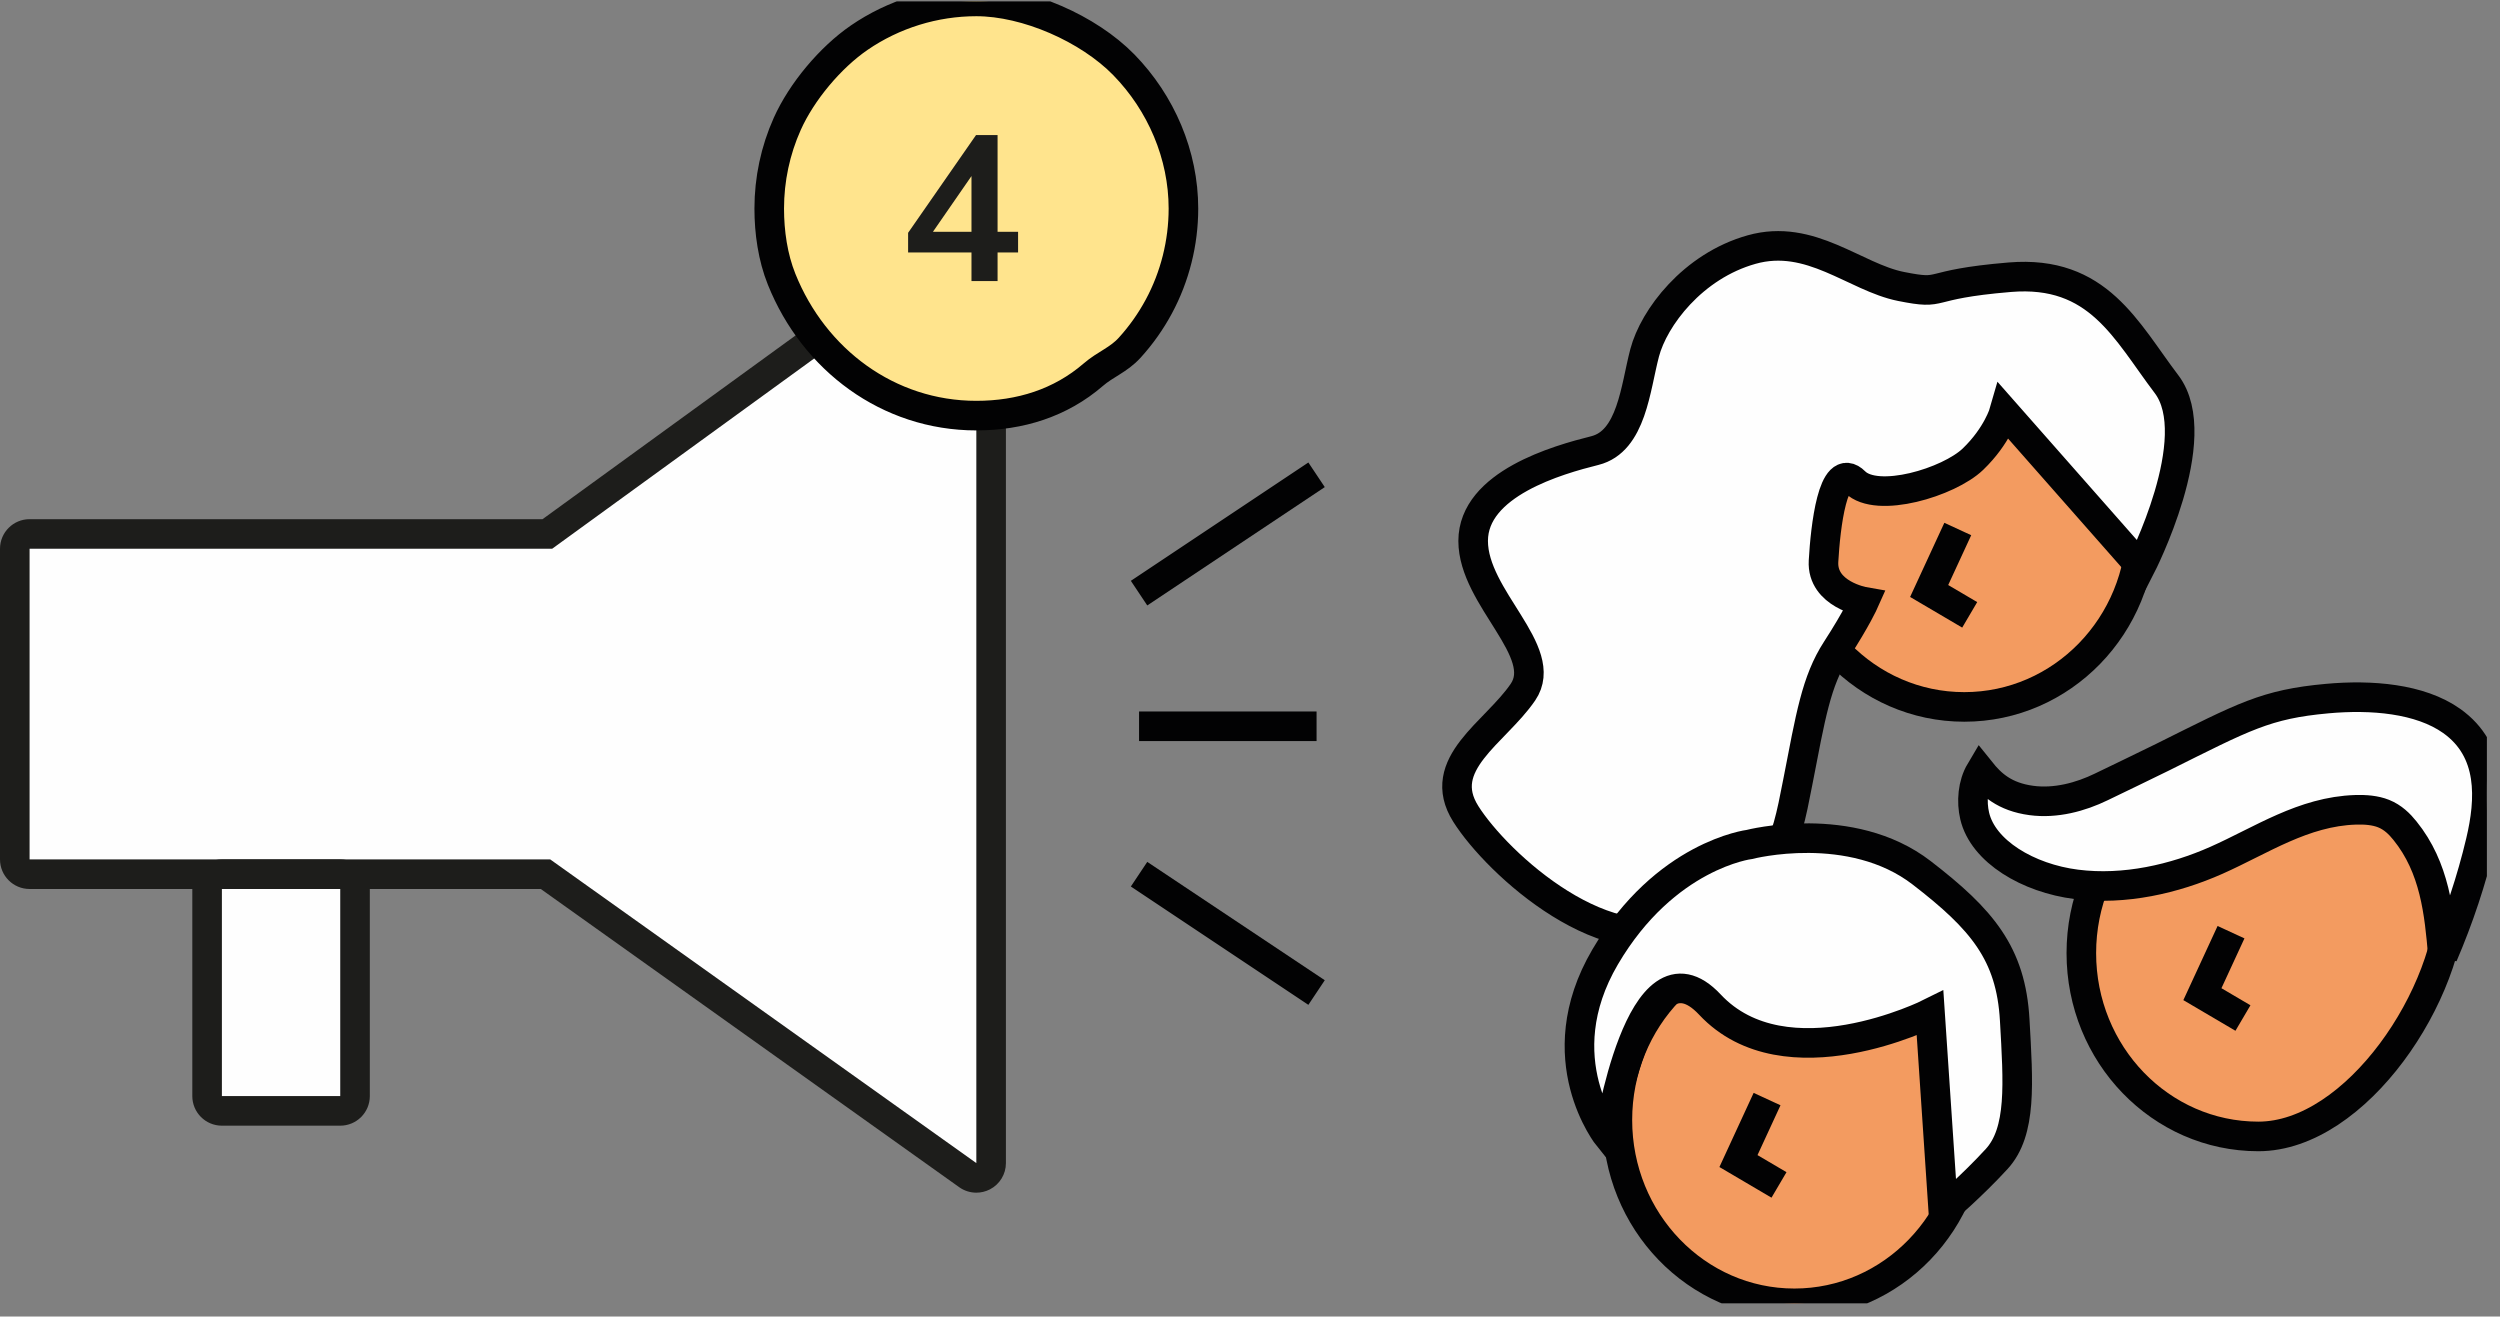 <svg width="169" height="89" viewBox="0 0 169 89" fill="none" xmlns="http://www.w3.org/2000/svg">
<rect x="0" y="0" width="169" height="89" fill="#808080" stroke="none"/>
<g clip-path="url(#clip0)">
<path fill-rule="evenodd" clip-rule="evenodd" d="M144.754 35.487C144.754 42.281 139.396 47.788 132.786 47.788C126.177 47.788 120.819 42.281 120.819 35.487C120.819 28.694 126.177 23.187 132.786 23.187C139.396 23.187 144.754 28.694 144.754 35.487Z" fill="#F39B60"/>
<path fill-rule="evenodd" clip-rule="evenodd" d="M144.754 35.487C144.754 42.281 139.396 47.788 132.786 47.788C126.177 47.788 120.819 42.281 120.819 35.487C120.819 28.694 126.177 23.187 132.786 23.187C139.396 23.187 144.754 28.694 144.754 35.487Z" stroke="#020203" stroke-width="2"/>
<path fill-rule="evenodd" clip-rule="evenodd" d="M135.487 27.841L144.713 38.313C144.713 38.313 149.2 29.586 146.458 25.971C143.715 22.356 141.845 18.242 135.861 18.74C129.878 19.239 131.623 19.987 128.507 19.364C125.389 18.74 122.398 15.749 118.409 16.871C114.42 17.992 111.801 21.484 111.178 23.852C110.554 26.221 110.305 29.835 107.812 30.459C105.319 31.082 99.585 32.703 99.585 36.568C99.585 40.432 104.82 44.047 102.951 46.789C101.081 49.532 96.966 51.652 99.086 55.018C101.205 58.383 108.809 65.364 114.544 62.372C120.278 59.38 120.652 57.386 121.525 52.898C122.398 48.41 122.772 46.041 124.143 43.922C125.514 41.803 126.012 40.681 126.012 40.681C126.012 40.681 123.145 40.183 123.27 37.939C123.395 35.695 123.893 31.082 125.389 32.578C126.885 34.074 131.748 32.598 133.369 31.042C135.031 29.446 135.487 27.841 135.487 27.841Z" fill="#FEFEFE"/>
<path fill-rule="evenodd" clip-rule="evenodd" d="M135.487 27.841L144.713 38.313C144.713 38.313 149.2 29.586 146.458 25.971C143.715 22.356 141.845 18.242 135.861 18.74C129.878 19.239 131.623 19.987 128.507 19.364C125.389 18.74 122.398 15.749 118.409 16.871C114.42 17.992 111.801 21.484 111.178 23.852C110.554 26.221 110.305 29.835 107.812 30.459C105.319 31.082 99.585 32.703 99.585 36.568C99.585 40.432 104.82 44.047 102.951 46.789C101.081 49.532 96.966 51.652 99.086 55.018C101.205 58.383 108.809 65.364 114.544 62.372C120.278 59.38 120.652 57.386 121.525 52.898C122.398 48.41 122.772 46.041 124.143 43.922C125.514 41.803 126.012 40.681 126.012 40.681C126.012 40.681 123.145 40.183 123.27 37.939C123.395 35.695 123.893 31.082 125.389 32.578C126.885 34.074 131.748 32.598 133.369 31.042C135.031 29.446 135.487 27.841 135.487 27.841Z" stroke="#020203" stroke-width="2"/>
<path d="M132.346 35.761L130.411 39.951L133.152 41.564" stroke="#020203" stroke-width="2"/>
<path fill-rule="evenodd" clip-rule="evenodd" d="M109.335 75.712C109.335 82.557 114.691 88.105 121.3 88.105C127.908 88.105 133.265 82.557 133.265 75.712C133.265 68.868 127.908 63.32 121.3 63.32C114.691 63.32 109.335 68.868 109.335 75.712Z" fill="#F39B60"/>
<path fill-rule="evenodd" clip-rule="evenodd" d="M109.335 75.712C109.335 82.557 114.691 88.105 121.3 88.105C127.908 88.105 133.265 82.557 133.265 75.712C133.265 68.868 127.908 63.32 121.3 63.32C114.691 63.32 109.335 68.868 109.335 75.712Z" stroke="#020203" stroke-width="2"/>
<path fill-rule="evenodd" clip-rule="evenodd" d="M108.74 76.875C108.74 76.875 104.469 71.57 108.508 64.689C112.563 57.782 118.267 57.084 118.267 57.084C118.267 57.084 125.12 55.31 129.909 59.005C133.983 62.147 135.943 64.457 136.195 68.958C136.434 73.223 136.68 76.486 134.973 78.35C133.265 80.212 131.364 81.822 131.364 81.822L130.471 68.492C130.471 68.492 120.712 73.382 115.59 67.91C110.869 62.868 108.74 76.875 108.74 76.875Z" fill="#FEFEFE"/>
<path fill-rule="evenodd" clip-rule="evenodd" d="M108.74 76.875C108.74 76.875 104.469 71.57 108.508 64.689C112.563 57.782 118.267 57.084 118.267 57.084C118.267 57.084 125.12 55.31 129.909 59.005C133.983 62.147 135.943 64.457 136.195 68.958C136.434 73.223 136.68 76.486 134.973 78.35C133.265 80.212 131.364 81.822 131.364 81.822L130.471 68.492C130.471 68.492 120.712 73.382 115.59 67.91C110.869 62.868 108.74 76.875 108.74 76.875Z" stroke="#020203" stroke-width="2"/>
<path d="M119.454 74.298L117.52 78.488L120.26 80.101" stroke="#020203" stroke-width="2"/>
<path fill-rule="evenodd" clip-rule="evenodd" d="M140.698 64.43C140.698 71.275 146.054 76.823 152.663 76.823C159.27 76.823 165.726 67.184 165.726 60.34C165.726 53.496 159.27 52.038 152.663 52.038C146.054 52.038 140.698 57.586 140.698 64.43Z" fill="#F39B60"/>
<path fill-rule="evenodd" clip-rule="evenodd" d="M140.698 64.43C140.698 71.275 146.054 76.823 152.663 76.823C159.27 76.823 165.726 67.184 165.726 60.34C165.726 53.496 159.27 52.038 152.663 52.038C146.054 52.038 140.698 57.586 140.698 64.43Z" stroke="#020203" stroke-width="2"/>
<path d="M150.817 63.016L148.882 67.206L151.623 68.819" stroke="#020203" stroke-width="2"/>
<path fill-rule="evenodd" clip-rule="evenodd" d="M133.49 55.161C134.054 57.559 137.102 59.371 140.364 59.783C143.626 60.196 146.994 59.414 149.828 58.157C152.863 56.811 155.698 54.857 159.239 54.743C159.888 54.723 160.562 54.771 161.133 55C161.765 55.254 162.21 55.7 162.577 56.156C164.596 58.656 164.894 61.683 165.142 64.586C166.222 62.069 167.075 59.499 167.692 56.899C168.367 54.06 168.555 50.734 165.732 48.734C163.585 47.213 160.29 46.955 157.329 47.224C153.156 47.601 151.693 48.446 146.192 51.184C144.843 51.855 143.438 52.516 142.046 53.195C140.653 53.874 138.962 54.334 137.318 54.112C135.498 53.868 134.594 53.015 133.881 52.125C133.348 53.021 133.263 54.198 133.49 55.161Z" fill="#FEFEFE"/>
<path fill-rule="evenodd" clip-rule="evenodd" d="M133.49 55.161C134.054 57.559 137.102 59.371 140.364 59.783C143.626 60.196 146.994 59.414 149.828 58.157C152.863 56.811 155.698 54.857 159.239 54.743C159.888 54.723 160.562 54.771 161.133 55C161.765 55.254 162.21 55.7 162.577 56.156C164.596 58.656 164.894 61.683 165.142 64.586C166.222 62.069 167.075 59.499 167.692 56.899C168.367 54.06 168.555 50.734 165.732 48.734C163.585 47.213 160.29 46.955 157.329 47.224C153.156 47.601 151.693 48.446 146.192 51.184C144.843 51.855 143.438 52.516 142.046 53.195C140.653 53.874 138.962 54.334 137.318 54.112C135.498 53.868 134.594 53.015 133.881 52.125C133.348 53.021 133.263 54.198 133.49 55.161Z" stroke="#020203" stroke-width="2"/>
<path fill-rule="evenodd" clip-rule="evenodd" d="M66 79.624C65.796 79.624 65.593 79.562 65.42 79.438L36.875 59.096H2C1.447 59.096 1 58.648 1 58.096V37.096C1 36.543 1.447 36.096 2 36.096H37L65.412 15.465C65.587 15.339 65.793 15.274 66 15.274C66.155 15.274 66.311 15.311 66.454 15.384C66.789 15.555 67 15.898 67 16.274V78.624C67 78.998 66.791 79.342 66.458 79.513C66.313 79.587 66.156 79.624 66 79.624Z" fill="#FEFEFE"/>
<path fill-rule="evenodd" clip-rule="evenodd" d="M66 14.274C65.586 14.274 65.174 14.403 64.825 14.656L36.676 35.096H2C0.896 35.096 0 35.992 0 37.096V58.096C0 59.201 0.896 60.096 2 60.096H36.557L64.84 80.253C65.185 80.5 65.592 80.625 66 80.625C66.313 80.625 66.627 80.551 66.916 80.403C67.582 80.059 68 79.374 68 78.625V62.128V33.065V16.274C68 15.522 67.578 14.835 66.908 14.493C66.622 14.346 66.311 14.274 66 14.274ZM66 16.274V33.065V62.128V78.625L37.195 58.096H2V37.096H37.325L66 16.274Z" fill="#1D1D1B"/>
<path fill-rule="evenodd" clip-rule="evenodd" d="M15 75.096C14.447 75.096 14 74.649 14 74.096V60.096C14 59.543 14.447 59.096 15 59.096H23C23.553 59.096 24 59.543 24 60.096V74.096C24 74.649 23.553 75.096 23 75.096H15Z" fill="#FEFEFE"/>
<path fill-rule="evenodd" clip-rule="evenodd" d="M23 58.096H15C13.896 58.096 13 58.992 13 60.096V74.096C13 75.2 13.896 76.096 15 76.096H23C24.104 76.096 25 75.2 25 74.096V60.096C25 58.992 24.104 58.096 23 58.096ZM15 74.096H23V60.096H15V74.096Z" fill="#1D1D1B"/>
<path fill-rule="evenodd" clip-rule="evenodd" d="M80 14.096C80 16.403 79.428 18.695 78.333 20.727C77.794 21.728 77.132 22.664 76.366 23.506C75.609 24.338 74.733 24.614 73.906 25.329C71.684 27.248 68.952 28.096 66 28.096C60.041 28.096 55.02 24.314 52.839 18.88C52.24 17.389 52 15.695 52 14.096C52 12.128 52.414 10.167 53.22 8.372C54.196 6.195 56.131 3.889 58.082 2.548C60.403 0.954 63.185 0.096 66 0.096C69.402 0.096 73.584 1.937 75.971 4.381C78.493 6.965 80 10.473 80 14.096Z" fill="#FFE48D"/>
<path fill-rule="evenodd" clip-rule="evenodd" d="M80 14.096C80 16.403 79.428 18.695 78.333 20.727C77.794 21.728 77.132 22.664 76.366 23.506C75.609 24.338 74.733 24.614 73.906 25.329C71.684 27.248 68.952 28.096 66 28.096C60.041 28.096 55.02 24.314 52.839 18.88C52.24 17.389 52 15.695 52 14.096C52 12.128 52.414 10.167 53.22 8.372C54.196 6.195 56.131 3.889 58.082 2.548C60.403 0.954 63.185 0.096 66 0.096C69.402 0.096 73.584 1.937 75.971 4.381C78.493 6.965 80 10.473 80 14.096Z" stroke="#020203" stroke-width="2"/>
<path d="M68.822 15.668V17.068H67.436V19H65.672V17.068H61.388V15.738L65.98 9.13H67.436V15.668H68.822ZM63.068 15.668H65.672V11.902L63.068 15.668Z" fill="#1D1D1B"/>
<path fill-rule="evenodd" clip-rule="evenodd" d="M77 40.096L89 32.096L77 40.096Z" fill="#FEFEFE"/>
<path d="M77 40.096L89 32.096" stroke="#020203" stroke-width="2"/>
<path fill-rule="evenodd" clip-rule="evenodd" d="M89 67.096L77 59.096L89 67.096Z" fill="#FEFEFE"/>
<path d="M89 67.096L77 59.096" stroke="#020203" stroke-width="2"/>
<path d="M89 49.096H77" stroke="#020203" stroke-width="2"/>
</g>
<defs>
<clipPath id="clip0">
<rect width="168.114" height="88.009" fill="white" transform="translate(0 0.096)"/>
</clipPath>
</defs>
</svg>
